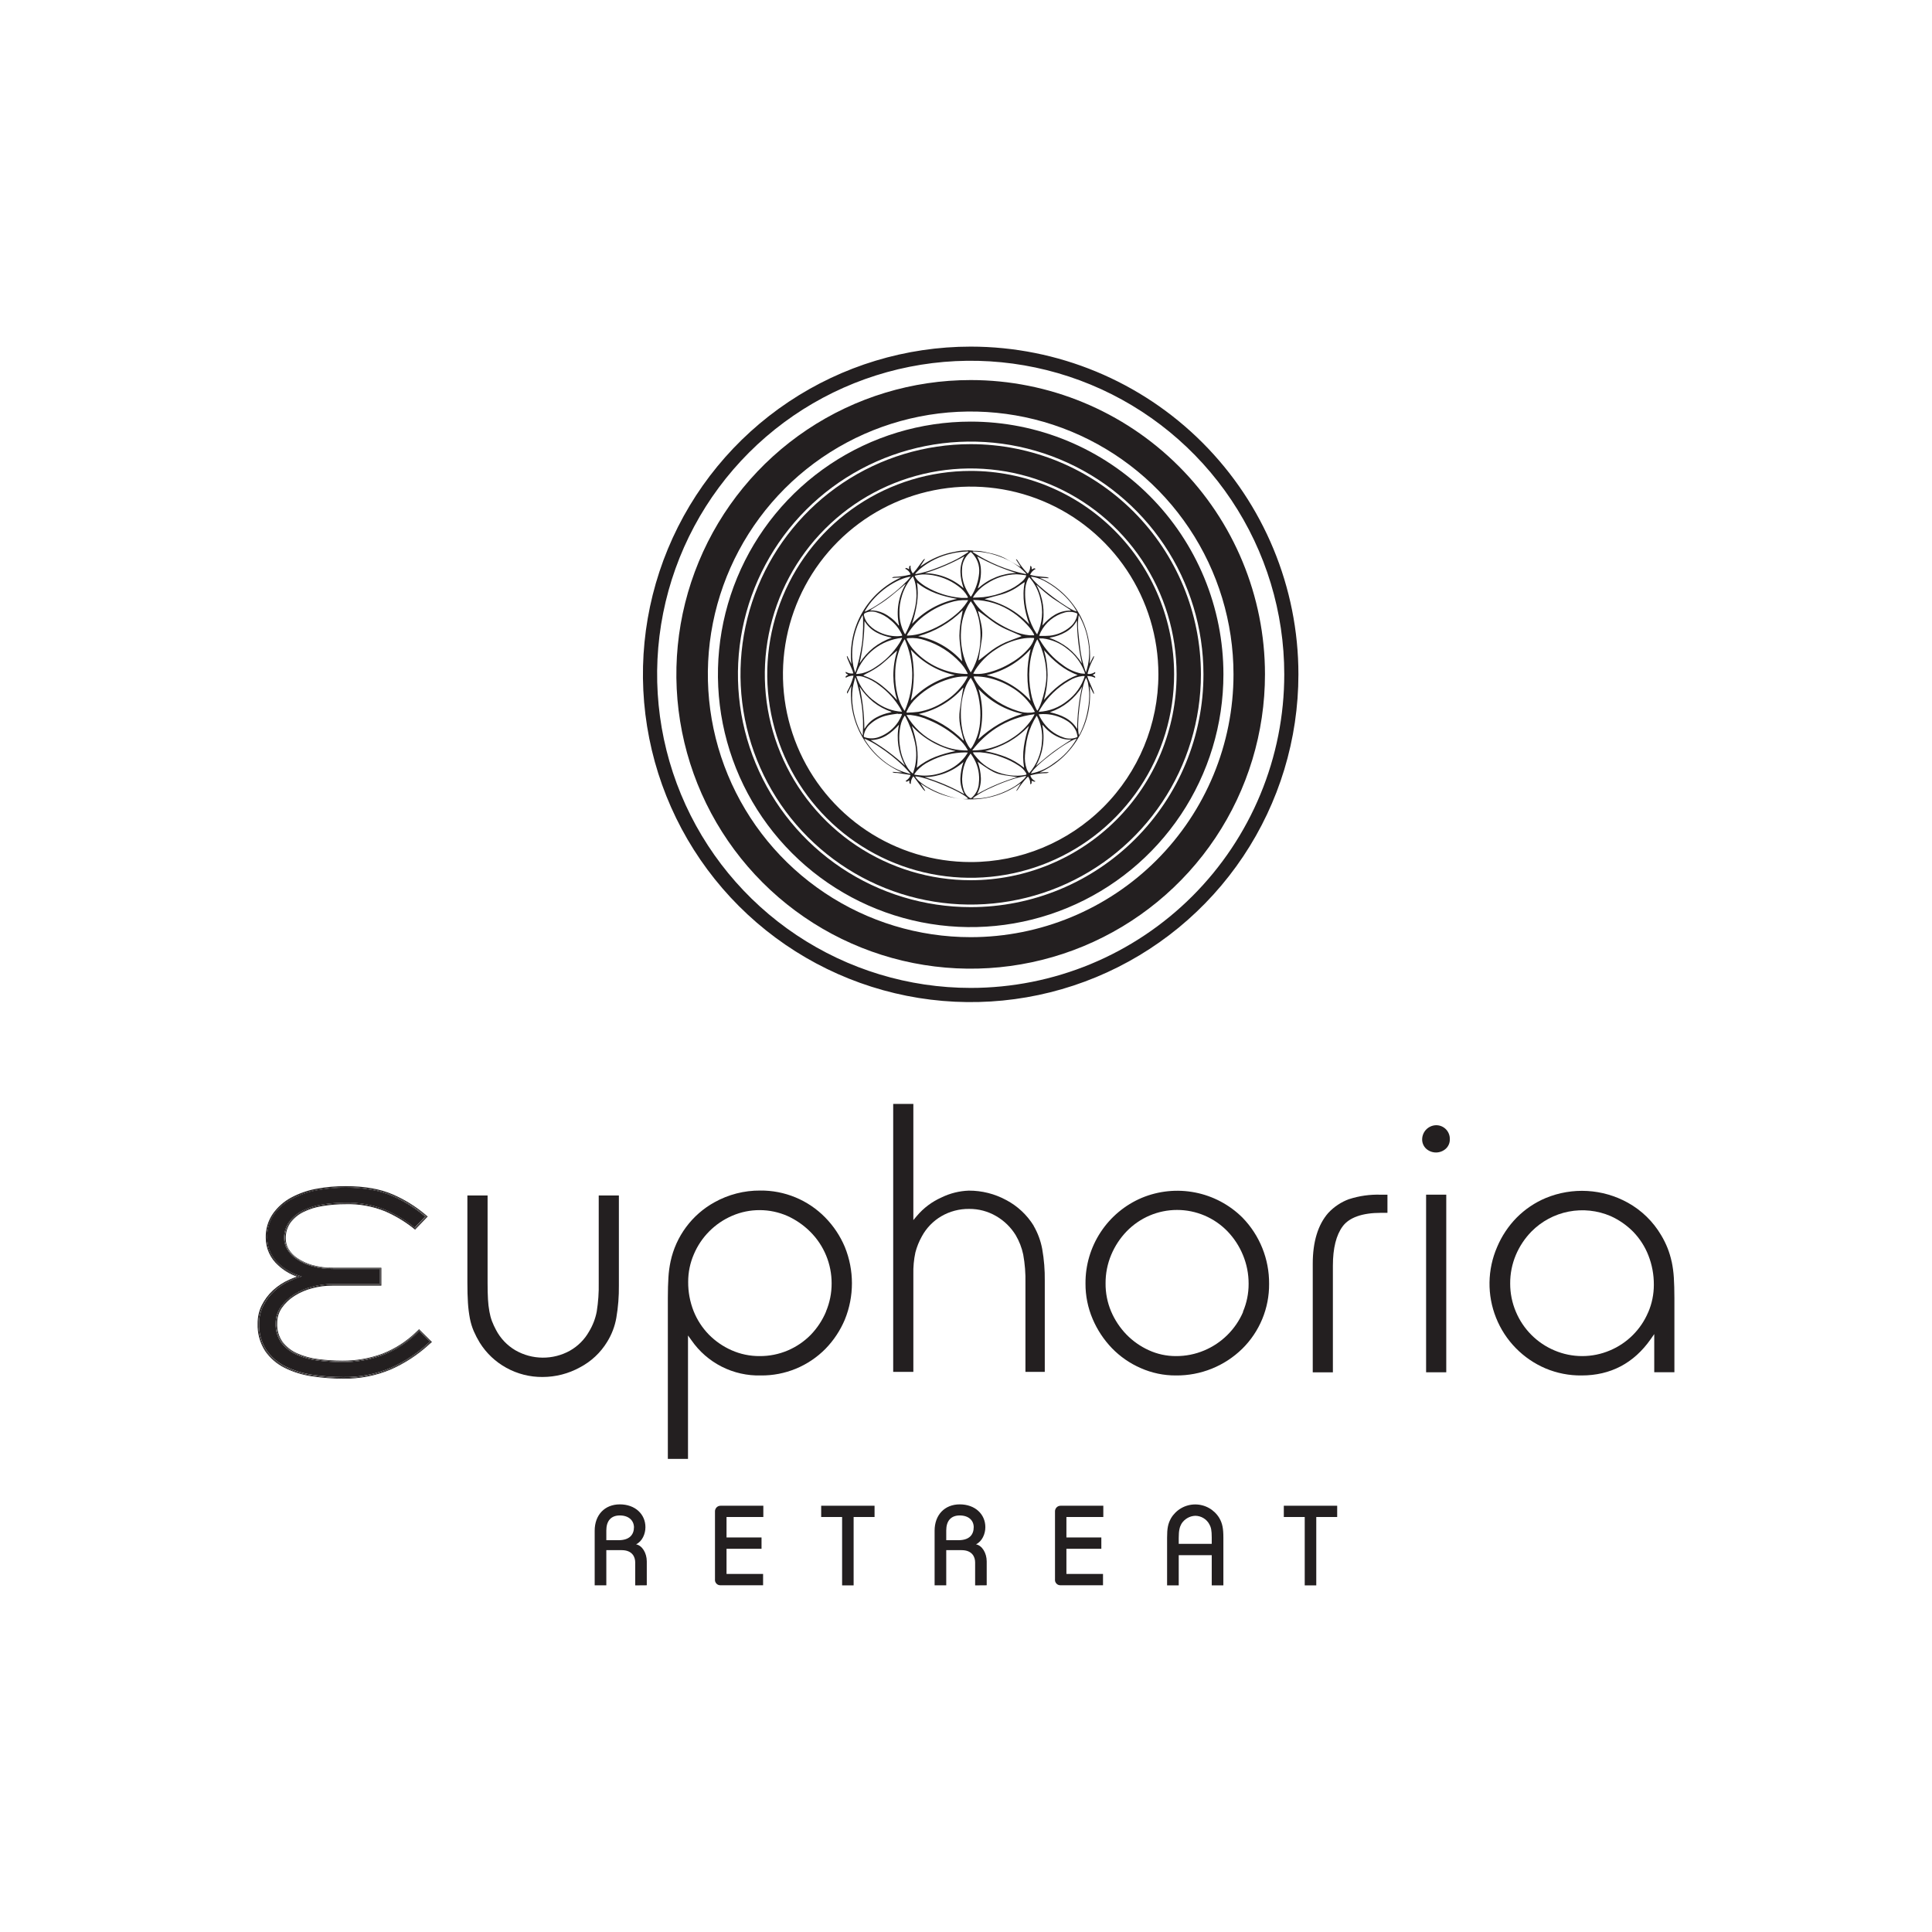 <svg width="120" height="120" viewBox="0 0 120 120" fill="none" xmlns="http://www.w3.org/2000/svg">
<path d="M89.193 69.889C88.967 69.896 88.752 69.988 88.592 70.148C88.432 70.308 88.34 70.523 88.333 70.749C88.329 70.86 88.349 70.971 88.391 71.074C88.433 71.177 88.497 71.27 88.578 71.346C88.746 71.499 88.965 71.583 89.192 71.583C89.419 71.583 89.638 71.499 89.806 71.346C89.887 71.27 89.951 71.177 89.994 71.074C90.036 70.971 90.055 70.86 90.051 70.749C90.053 70.635 90.033 70.523 89.99 70.418C89.948 70.312 89.885 70.217 89.805 70.136C89.725 70.056 89.629 69.993 89.524 69.95C89.419 69.908 89.306 69.887 89.193 69.889Z" fill="#231F20"/>
<path d="M35.396 83.896C34.877 84.182 34.294 84.331 33.701 84.326C33.109 84.322 32.528 84.165 32.014 83.87C31.5 83.568 31.081 83.128 30.806 82.599C30.712 82.424 30.629 82.244 30.557 82.059C30.486 81.866 30.433 81.666 30.398 81.463C30.352 81.216 30.323 80.965 30.31 80.713C30.293 80.439 30.285 80.089 30.285 79.681V74.252H29.03V79.654C29.03 80.14 29.041 80.567 29.065 80.925C29.085 81.25 29.126 81.574 29.186 81.894C29.238 82.162 29.317 82.424 29.424 82.676C29.532 82.924 29.657 83.165 29.799 83.397C30.206 84.049 30.774 84.586 31.448 84.956C32.137 85.337 32.912 85.534 33.699 85.527C34.511 85.527 35.309 85.322 36.02 84.93C36.722 84.563 37.309 84.011 37.719 83.333C37.998 82.88 38.189 82.378 38.281 81.854C38.395 81.19 38.448 80.517 38.44 79.843V74.252H37.188V79.682C37.2 80.279 37.158 80.876 37.064 81.465C36.98 81.903 36.818 82.323 36.587 82.704C36.306 83.203 35.893 83.615 35.394 83.896" fill="#231F20"/>
<path d="M51.304 81.473C51.078 82.008 50.755 82.497 50.351 82.914C49.946 83.324 49.464 83.652 48.934 83.878C48.381 84.114 47.786 84.233 47.186 84.229C46.584 84.234 45.989 84.11 45.438 83.866C44.909 83.632 44.429 83.301 44.023 82.888C43.617 82.47 43.297 81.976 43.081 81.435C42.854 80.858 42.739 80.242 42.744 79.622C42.742 79.031 42.862 78.447 43.097 77.904C43.552 76.829 44.406 75.972 45.48 75.512C46.021 75.279 46.605 75.16 47.195 75.163C47.784 75.165 48.367 75.288 48.907 75.525C49.432 75.763 49.91 76.092 50.319 76.499C50.743 76.919 51.08 77.42 51.309 77.972C51.538 78.523 51.655 79.115 51.654 79.713C51.656 80.313 51.537 80.907 51.304 81.46V81.473ZM51.248 75.612C50.723 75.078 50.095 74.655 49.403 74.369C48.71 74.083 47.967 73.939 47.218 73.947C46.222 73.94 45.242 74.192 44.372 74.678C43.683 75.059 43.083 75.584 42.614 76.217C42.145 76.85 41.816 77.576 41.651 78.346C41.582 78.672 41.537 79.003 41.517 79.336C41.494 79.697 41.481 80.13 41.481 80.607V90.616H42.733V82.949L42.952 83.252C43.432 83.945 44.077 84.506 44.829 84.887C45.581 85.267 46.415 85.455 47.258 85.432C48.004 85.44 48.743 85.297 49.433 85.013C50.123 84.728 50.748 84.308 51.272 83.777C51.783 83.253 52.19 82.638 52.474 81.964C53.062 80.517 53.062 78.897 52.474 77.45C52.188 76.771 51.776 76.151 51.26 75.625" fill="#231F20"/>
<path d="M64.202 76.128C63.786 75.457 63.2 74.909 62.502 74.54C61.788 74.151 60.988 73.949 60.176 73.952C59.591 73.972 59.017 74.114 58.49 74.37C57.894 74.633 57.366 75.028 56.946 75.526L56.73 75.782V68.566H55.478V85.211H56.73V79.155C56.718 78.696 56.76 78.237 56.857 77.789C56.948 77.441 57.083 77.106 57.259 76.792C57.539 76.275 57.956 75.844 58.463 75.545C58.989 75.238 59.589 75.08 60.198 75.088C60.785 75.083 61.363 75.237 61.871 75.533C62.368 75.82 62.785 76.226 63.086 76.715C63.305 77.087 63.463 77.493 63.553 77.916C63.659 78.503 63.706 79.099 63.692 79.695V85.211H64.893V79.554C64.902 78.892 64.849 78.231 64.734 77.579C64.64 77.07 64.459 76.582 64.2 76.135" fill="#231F20"/>
<path d="M77.212 81.486C76.747 82.565 75.883 83.422 74.8 83.878C74.243 84.113 73.643 84.233 73.038 84.229C72.457 84.231 71.882 84.106 71.353 83.864C70.833 83.628 70.362 83.297 69.964 82.888C69.561 82.471 69.238 81.983 69.011 81.449C68.78 80.899 68.664 80.309 68.669 79.713C68.665 79.102 68.785 78.496 69.022 77.933C69.248 77.396 69.571 76.904 69.975 76.484C70.382 76.063 70.869 75.728 71.407 75.499C71.946 75.27 72.525 75.152 73.111 75.152C73.696 75.152 74.275 75.27 74.814 75.499C75.353 75.728 75.84 76.063 76.246 76.484C76.652 76.908 76.975 77.404 77.199 77.946C77.435 78.513 77.556 79.122 77.554 79.736C77.557 80.337 77.436 80.932 77.199 81.484L77.212 81.486ZM77.169 75.625C76.364 74.826 75.341 74.284 74.228 74.067C73.116 73.849 71.964 73.965 70.917 74.401C69.874 74.843 68.986 75.584 68.364 76.53C67.741 77.477 67.414 78.586 67.422 79.719C67.417 80.477 67.569 81.228 67.867 81.926C68.153 82.599 68.559 83.213 69.066 83.74C69.576 84.265 70.184 84.685 70.855 84.976C71.543 85.281 72.287 85.436 73.038 85.432C74.577 85.447 76.058 84.851 77.158 83.775C77.692 83.249 78.114 82.621 78.401 81.928C78.688 81.235 78.832 80.492 78.826 79.743C78.838 78.205 78.243 76.725 77.169 75.625Z" fill="#231F20"/>
<path d="M83.797 74.478C83.302 74.658 82.858 74.954 82.499 75.34C81.864 76.065 81.537 77.126 81.537 78.494V85.237H82.788V78.616C82.788 77.533 82.993 76.71 83.4 76.165C83.807 75.62 84.616 75.331 85.783 75.331H86.177V74.204H85.734C85.08 74.185 84.427 74.278 83.804 74.478" fill="#231F20"/>
<path d="M89.83 74.203H88.578V85.235H89.83V74.203Z" fill="#231F20"/>
<path d="M102.37 81.511C101.918 82.579 101.066 83.429 99.996 83.878C99.452 84.11 98.866 84.229 98.274 84.229C97.682 84.229 97.097 84.11 96.552 83.878C95.468 83.422 94.607 82.558 94.153 81.473C93.919 80.92 93.799 80.326 93.8 79.725C93.796 79.115 93.916 78.51 94.153 77.947C94.382 77.407 94.709 76.915 95.119 76.495C95.747 75.859 96.551 75.427 97.428 75.255C98.305 75.084 99.213 75.18 100.034 75.531C100.56 75.767 101.037 76.098 101.442 76.508C101.85 76.93 102.171 77.428 102.384 77.975C102.612 78.556 102.727 79.175 102.723 79.8C102.724 80.391 102.604 80.975 102.37 81.517V81.511ZM103.83 78.365C103.768 78.079 103.684 77.799 103.577 77.526C103.467 77.249 103.334 76.981 103.18 76.724C102.681 75.875 101.963 75.175 101.101 74.698C100.329 74.272 99.472 74.024 98.592 73.974C97.712 73.924 96.832 74.072 96.016 74.408C95.337 74.692 94.72 75.108 94.201 75.631C93.684 76.158 93.273 76.778 92.987 77.458C92.687 78.15 92.527 78.895 92.516 79.649C92.505 80.404 92.644 81.153 92.924 81.853C93.203 82.554 93.619 83.192 94.147 83.731C94.674 84.27 95.303 84.7 95.997 84.995C96.706 85.293 97.469 85.441 98.238 85.432C100.033 85.432 101.477 84.674 102.527 83.179L102.748 82.862V85.232H104V80.624C104 80.135 103.987 79.705 103.965 79.353C103.945 79.021 103.9 78.69 103.832 78.364" fill="#231F20"/>
<path d="M25.935 82.784C25.315 83.386 24.58 83.859 23.774 84.172C22.971 84.467 22.121 84.615 21.266 84.608C20.76 84.607 20.255 84.575 19.753 84.512C19.291 84.457 18.84 84.333 18.415 84.144C18.047 83.978 17.725 83.725 17.476 83.406C17.226 83.051 17.102 82.623 17.122 82.189C17.118 81.83 17.226 81.478 17.432 81.184C17.649 80.875 17.925 80.612 18.244 80.41C18.596 80.188 18.981 80.023 19.384 79.919C19.799 79.808 20.226 79.751 20.655 79.749H23.595V78.821H20.719C20.257 78.829 19.796 78.769 19.351 78.643C19.006 78.545 18.68 78.39 18.385 78.186C18.155 78.028 17.964 77.821 17.824 77.581C17.71 77.38 17.649 77.153 17.646 76.923C17.636 76.558 17.742 76.2 17.948 75.9C18.164 75.606 18.447 75.367 18.773 75.204C19.156 75.014 19.566 74.884 19.988 74.818C20.476 74.738 20.969 74.699 21.463 74.7C22.313 74.677 23.159 74.831 23.946 75.153C24.555 75.417 25.129 75.757 25.654 76.165L25.755 76.248L26.405 75.569L26.292 75.474C25.707 74.986 25.055 74.585 24.356 74.282C23.598 73.942 22.629 73.771 21.478 73.771C20.876 73.768 20.274 73.822 19.682 73.93C19.142 74.029 18.621 74.211 18.137 74.47C17.699 74.699 17.319 75.025 17.025 75.423C16.732 75.847 16.581 76.354 16.595 76.87C16.596 77.183 16.663 77.493 16.793 77.777C16.924 78.062 17.113 78.316 17.349 78.521C17.71 78.85 18.138 79.095 18.604 79.239L18.747 79.285L18.604 79.33C18.408 79.392 18.215 79.467 18.028 79.554C17.659 79.713 17.32 79.934 17.025 80.207C16.75 80.464 16.522 80.767 16.352 81.103C16.182 81.445 16.095 81.823 16.097 82.205C16.075 82.788 16.232 83.364 16.547 83.854C16.851 84.29 17.26 84.642 17.737 84.876C18.264 85.132 18.828 85.305 19.408 85.388C20.039 85.483 20.677 85.532 21.315 85.532C22.321 85.548 23.32 85.356 24.248 84.967C25.107 84.586 25.898 84.068 26.591 83.433L26.699 83.335L26.04 82.682L25.935 82.784Z" fill="#231F20"/>
<path d="M26.62 83.475C25.923 84.112 25.127 84.633 24.264 85.016C23.33 85.41 22.324 85.606 21.31 85.591C20.672 85.592 20.034 85.543 19.404 85.446C18.818 85.364 18.25 85.19 17.718 84.932C17.234 84.693 16.819 84.336 16.51 83.894C16.19 83.395 16.03 82.811 16.051 82.218C16.047 81.828 16.137 81.443 16.313 81.095C16.485 80.753 16.716 80.445 16.997 80.184C17.296 79.909 17.638 79.686 18.01 79.522C18.201 79.436 18.398 79.362 18.598 79.301C18.126 79.154 17.692 78.905 17.327 78.572C17.086 78.362 16.893 78.103 16.76 77.812C16.628 77.521 16.559 77.206 16.558 76.886C16.544 76.36 16.698 75.844 16.998 75.412C17.293 75.006 17.677 74.672 18.12 74.436C18.61 74.175 19.138 73.993 19.685 73.895C20.281 73.786 20.885 73.733 21.491 73.736C22.649 73.736 23.623 73.91 24.389 74.25C25.089 74.552 25.742 74.951 26.329 75.437L26.488 75.564L25.773 76.311L25.635 76.201C25.113 75.796 24.543 75.459 23.938 75.196C23.155 74.876 22.314 74.724 21.469 74.748C20.978 74.746 20.488 74.786 20.004 74.865C19.586 74.928 19.18 75.057 18.803 75.248C18.483 75.406 18.205 75.638 17.994 75.927C17.792 76.219 17.689 76.568 17.7 76.923C17.702 77.146 17.762 77.365 17.874 77.558C18.01 77.793 18.197 77.995 18.422 78.148C18.712 78.349 19.035 78.501 19.375 78.597C19.816 78.721 20.272 78.78 20.73 78.772H23.641V79.797H20.654C20.225 79.797 19.797 79.854 19.383 79.965C18.986 80.065 18.606 80.226 18.258 80.442C17.946 80.642 17.676 80.901 17.464 81.204C17.267 81.492 17.165 81.833 17.17 82.181C17.148 82.605 17.27 83.022 17.515 83.368C17.758 83.681 18.074 83.93 18.436 84.093C18.856 84.281 19.302 84.404 19.759 84.457C20.259 84.52 20.762 84.552 21.266 84.552C22.115 84.56 22.959 84.413 23.757 84.12C24.558 83.809 25.288 83.34 25.901 82.739L26.035 82.614L26.764 83.335L26.62 83.475ZM26.035 82.556L25.868 82.715C25.258 83.31 24.535 83.776 23.741 84.085C22.948 84.376 22.11 84.521 21.266 84.514C20.764 84.514 20.262 84.482 19.764 84.418C19.313 84.365 18.872 84.243 18.457 84.058C18.101 83.9 17.79 83.657 17.551 83.349C17.314 83.011 17.197 82.603 17.217 82.191C17.212 81.851 17.312 81.518 17.503 81.238C17.713 80.939 17.981 80.684 18.29 80.49C18.633 80.273 19.009 80.113 19.402 80.013C19.81 79.905 20.23 79.852 20.652 79.854H23.687V78.742H20.719C20.266 78.75 19.814 78.692 19.378 78.569C19.044 78.472 18.728 78.323 18.442 78.125C18.224 77.977 18.042 77.781 17.909 77.553C17.802 77.361 17.747 77.143 17.75 76.923C17.74 76.577 17.839 76.237 18.034 75.952C18.243 75.671 18.515 75.444 18.828 75.288C19.203 75.102 19.604 74.976 20.017 74.913C20.499 74.833 20.987 74.793 21.475 74.795C22.314 74.771 23.149 74.923 23.927 75.24C24.528 75.502 25.094 75.837 25.612 76.238L25.781 76.375L26.564 75.561L26.375 75.402C25.781 74.91 25.121 74.504 24.415 74.195C23.628 73.85 22.649 73.675 21.485 73.675C20.876 73.672 20.268 73.725 19.669 73.834C19.118 73.933 18.585 74.117 18.091 74.381C17.641 74.622 17.253 74.963 16.955 75.378C16.649 75.818 16.492 76.344 16.507 76.88C16.507 77.206 16.576 77.528 16.711 77.825C16.846 78.122 17.043 78.386 17.289 78.6C17.623 78.908 18.017 79.144 18.445 79.293C18.287 79.349 18.128 79.409 17.988 79.474C17.608 79.638 17.259 79.865 16.955 80.145C16.671 80.408 16.436 80.72 16.261 81.066C16.084 81.422 15.996 81.815 16.002 82.212C15.98 82.814 16.143 83.408 16.469 83.915C16.781 84.364 17.203 84.726 17.694 84.967C18.23 85.229 18.803 85.405 19.394 85.488C20.028 85.584 20.669 85.632 21.31 85.632C22.329 85.649 23.34 85.454 24.279 85.059C25.148 84.675 25.947 84.153 26.647 83.511L26.829 83.352L26.065 82.596L26.035 82.556Z" fill="#231F20"/>
<path d="M26.588 83.441C25.893 84.074 25.102 84.591 24.243 84.973C23.315 85.362 22.316 85.555 21.31 85.539C20.672 85.538 20.035 85.49 19.404 85.394C18.823 85.312 18.259 85.14 17.732 84.882C17.255 84.648 16.846 84.297 16.542 83.861C16.227 83.371 16.07 82.796 16.093 82.213C16.088 81.828 16.175 81.447 16.347 81.101C16.518 80.766 16.745 80.462 17.02 80.205C17.317 79.932 17.657 79.712 18.028 79.554C18.216 79.467 18.411 79.394 18.609 79.333L18.752 79.287L18.609 79.242C18.143 79.099 17.714 78.853 17.354 78.524C17.118 78.319 16.928 78.065 16.798 77.781C16.668 77.496 16.6 77.186 16.599 76.874C16.585 76.358 16.736 75.851 17.03 75.426C17.324 75.028 17.704 74.702 18.142 74.473C18.628 74.215 19.151 74.034 19.693 73.936C20.285 73.828 20.887 73.775 21.49 73.777C22.64 73.777 23.609 73.949 24.368 74.289C25.067 74.591 25.719 74.993 26.303 75.48L26.416 75.576L25.765 76.254L25.663 76.171C25.137 75.76 24.559 75.418 23.946 75.153C23.157 74.83 22.309 74.676 21.456 74.7C20.962 74.699 20.469 74.738 19.982 74.818C19.559 74.884 19.15 75.014 18.767 75.204C18.443 75.369 18.163 75.607 17.948 75.9C17.742 76.201 17.636 76.559 17.646 76.924C17.65 77.155 17.712 77.382 17.826 77.582C17.965 77.823 18.156 78.03 18.385 78.187C18.68 78.39 19.006 78.544 19.349 78.643C19.795 78.769 20.256 78.829 20.719 78.821H23.595V79.749L20.654 79.749C20.224 79.75 19.797 79.808 19.383 79.921C18.98 80.024 18.595 80.189 18.242 80.41C17.923 80.612 17.648 80.876 17.432 81.185C17.23 81.481 17.125 81.832 17.13 82.189C17.109 82.623 17.233 83.051 17.483 83.406C17.731 83.725 18.053 83.978 18.422 84.144C18.846 84.334 19.297 84.458 19.759 84.512C20.261 84.575 20.766 84.607 21.272 84.608C22.128 84.614 22.977 84.467 23.781 84.172C24.586 83.857 25.32 83.385 25.941 82.784L26.041 82.687L26.701 83.341L26.588 83.441ZM25.902 82.749C25.287 83.348 24.557 83.817 23.757 84.128C22.959 84.421 22.115 84.568 21.266 84.56C20.762 84.56 20.259 84.528 19.759 84.465C19.302 84.411 18.856 84.288 18.436 84.101C18.074 83.938 17.757 83.689 17.513 83.376C17.27 83.03 17.149 82.612 17.17 82.189C17.165 81.841 17.267 81.5 17.464 81.212C17.676 80.909 17.946 80.65 18.258 80.45C18.607 80.233 18.987 80.073 19.384 79.973C19.799 79.862 20.226 79.805 20.655 79.805H23.642V78.78H20.721C20.262 78.788 19.805 78.729 19.364 78.605C19.023 78.509 18.701 78.357 18.411 78.156C18.187 78.002 17.999 77.801 17.861 77.568C17.752 77.374 17.692 77.155 17.689 76.932C17.678 76.578 17.781 76.229 17.982 75.936C18.194 75.649 18.471 75.416 18.79 75.256C19.169 75.067 19.575 74.939 19.993 74.875C20.477 74.795 20.967 74.756 21.458 74.757C22.303 74.733 23.144 74.886 23.927 75.205C24.532 75.468 25.102 75.806 25.623 76.211L25.76 76.321L26.477 75.574L26.326 75.447C25.736 74.957 25.081 74.553 24.378 74.247C23.614 73.907 22.63 73.734 21.48 73.734C20.874 73.731 20.27 73.784 19.674 73.893C19.127 73.99 18.599 74.172 18.109 74.433C17.666 74.669 17.282 75.003 16.987 75.409C16.687 75.841 16.533 76.357 16.547 76.883C16.548 77.203 16.616 77.518 16.749 77.809C16.882 78.1 17.075 78.359 17.316 78.569C17.68 78.902 18.115 79.151 18.587 79.296C18.387 79.359 18.191 79.433 17.999 79.519C17.627 79.682 17.285 79.906 16.985 80.181C16.705 80.442 16.474 80.75 16.302 81.092C16.126 81.44 16.036 81.826 16.04 82.216C16.019 82.809 16.18 83.393 16.501 83.891C16.808 84.334 17.223 84.691 17.707 84.928C18.239 85.186 18.808 85.36 19.392 85.445C20.023 85.54 20.661 85.588 21.299 85.588C22.316 85.606 23.326 85.411 24.264 85.017C25.127 84.633 25.923 84.112 26.621 83.475L26.766 83.343L26.037 82.622L25.902 82.749Z" fill="#231F20"/>
<path d="M39.454 98.471V97.041C39.454 96.716 39.281 96.283 38.613 96.283H37.66V98.466H36.937V95.073C36.937 94.1 37.555 93.439 38.5 93.439C39.446 93.439 40.089 94.045 40.089 94.857C40.089 95.275 39.889 95.74 39.506 95.921C39.889 95.991 40.173 96.463 40.173 96.984V98.465L39.454 98.471ZM38.5 94.127C37.944 94.127 37.66 94.475 37.66 95.058V95.664H38.424C39.112 95.664 39.377 95.309 39.377 94.85C39.365 94.44 39.052 94.127 38.496 94.127H38.5Z" fill="#231F20"/>
<path d="M45.126 94.224V95.495H47.3V96.198H45.126V97.761H47.397V98.463H44.771C44.721 98.468 44.671 98.461 44.624 98.444C44.577 98.427 44.535 98.399 44.5 98.363C44.465 98.327 44.439 98.283 44.423 98.236C44.407 98.188 44.403 98.138 44.409 98.088V93.899C44.405 93.85 44.412 93.801 44.428 93.756C44.444 93.71 44.47 93.668 44.503 93.632C44.536 93.597 44.577 93.569 44.622 93.55C44.666 93.532 44.715 93.523 44.763 93.524H47.412V94.224H45.126Z" fill="#231F20"/>
<path d="M53.02 94.224V98.471H52.305V94.224H51.005V93.524H54.32V94.224H53.02Z" fill="#231F20"/>
<path d="M60.567 98.471V97.041C60.567 96.716 60.393 96.283 59.726 96.283H58.773V98.466H58.05V95.073C58.05 94.1 58.668 93.439 59.613 93.439C60.559 93.439 61.202 94.045 61.202 94.857C61.202 95.275 61 95.74 60.619 95.921C61.002 95.991 61.286 96.463 61.286 96.984V98.465L60.567 98.471ZM59.613 94.127C59.057 94.127 58.773 94.475 58.773 95.058V95.664H59.534C60.222 95.664 60.479 95.309 60.479 94.85C60.476 94.44 60.169 94.127 59.607 94.127H59.613Z" fill="#231F20"/>
<path d="M66.237 94.224V95.495H68.406V96.198H66.237V97.761H68.51V98.463H65.889C65.839 98.468 65.789 98.461 65.742 98.443C65.696 98.426 65.653 98.398 65.619 98.362C65.584 98.326 65.558 98.283 65.542 98.235C65.527 98.188 65.522 98.138 65.528 98.088V93.899C65.525 93.85 65.531 93.801 65.547 93.756C65.563 93.71 65.589 93.668 65.622 93.632C65.656 93.597 65.696 93.569 65.741 93.55C65.786 93.532 65.834 93.523 65.883 93.524H68.529V94.224H66.237Z" fill="#231F20"/>
<path d="M75.263 98.471V96.595H73.213V98.471H72.49V95.517C72.49 94.92 72.546 94.642 72.733 94.302C72.887 94.042 73.106 93.826 73.368 93.675C73.63 93.524 73.927 93.445 74.23 93.443C74.532 93.442 74.83 93.519 75.094 93.667C75.357 93.815 75.578 94.029 75.734 94.288C75.93 94.628 75.986 94.947 75.986 95.503V98.471H75.263ZM75.116 94.677C75.031 94.518 74.905 94.385 74.751 94.293C74.597 94.199 74.421 94.15 74.241 94.148C74.067 94.154 73.898 94.203 73.748 94.291C73.598 94.378 73.471 94.501 73.38 94.648C73.269 94.85 73.213 95.066 73.213 95.532V95.892H75.263V95.503C75.263 95.052 75.223 94.865 75.112 94.677H75.116Z" fill="#231F20"/>
<path d="M81.756 94.224V98.471H81.039V94.224H79.74V93.524H83.055V94.224H81.756Z" fill="#231F20"/>
<path d="M60.408 34.198L60.465 34.214C60.614 34.214 60.765 34.214 60.913 34.233C61.086 34.257 61.258 34.303 61.431 34.341C61.766 34.403 62.091 34.51 62.397 34.659C62.681 34.818 62.958 34.976 63.237 35.135C63.287 35.166 63.34 35.192 63.396 35.212L63.105 34.751L63.124 34.732C63.157 34.755 63.185 34.783 63.207 34.816C63.369 35.084 63.559 35.333 63.776 35.559L63.844 35.623C63.947 35.486 63.999 35.318 63.992 35.146C64.108 35.183 64.068 35.28 64.082 35.359C64.162 35.359 64.232 35.239 64.322 35.34C64.168 35.415 64.047 35.545 63.982 35.704C64.1 35.731 64.21 35.764 64.322 35.779C64.554 35.807 64.788 35.823 65.023 35.849C65.061 35.858 65.099 35.871 65.134 35.888L65.125 35.914L64.567 35.884C65.582 36.334 66.43 37.093 66.989 38.053C67.547 39.013 67.789 40.124 67.679 41.23C67.76 41.071 67.838 40.912 67.926 40.753H67.951C67.949 40.796 67.941 40.839 67.927 40.88C67.774 41.164 67.652 41.463 67.564 41.773C67.541 41.852 67.546 41.861 67.625 41.864C67.73 41.865 67.833 41.841 67.926 41.792C67.954 41.775 67.984 41.759 68.018 41.741C68.024 41.751 68.027 41.762 68.028 41.773C68.03 41.784 68.029 41.795 68.026 41.806C68.022 41.817 68.017 41.827 68.009 41.836C68.002 41.844 67.993 41.851 67.983 41.856L67.876 41.916C67.918 41.988 68.056 41.975 68.021 42.1C67.947 42.067 67.871 42.039 67.794 42.016C67.708 42.002 67.621 41.994 67.533 41.991C67.559 42.075 67.575 42.14 67.6 42.2C67.708 42.456 67.821 42.711 67.929 42.966C67.942 43.005 67.95 43.045 67.954 43.085L67.927 43.095C67.845 42.936 67.768 42.777 67.679 42.618C67.791 43.727 67.551 44.842 66.992 45.806C66.433 46.769 65.585 47.532 64.567 47.985C64.659 47.977 64.751 47.968 64.845 47.963C64.939 47.958 65.031 47.963 65.123 47.963L65.131 47.98C65.091 48.001 65.048 48.014 65.004 48.022C64.696 48.022 64.389 48.06 64.09 48.135C64.06 48.135 64.03 48.155 63.993 48.168C64.019 48.246 64.06 48.318 64.115 48.38C64.17 48.441 64.237 48.491 64.311 48.525C64.273 48.563 64.273 48.563 64.082 48.5C64.054 48.57 64.125 48.681 63.993 48.713C64.003 48.543 63.955 48.376 63.858 48.236L63.803 48.281C63.579 48.516 63.38 48.773 63.21 49.05C63.189 49.076 63.166 49.1 63.14 49.123L63.123 49.112C63.22 48.953 63.317 48.794 63.412 48.635C62.51 49.297 61.42 49.652 60.301 49.65C59.183 49.659 58.09 49.313 57.179 48.663L57.467 49.11L57.446 49.127C57.413 49.101 57.381 49.073 57.352 49.042L56.771 48.265L56.728 48.219C56.621 48.354 56.565 48.523 56.569 48.695C56.441 48.663 56.501 48.557 56.477 48.481C56.401 48.481 56.339 48.609 56.248 48.514C56.304 48.475 56.357 48.432 56.407 48.386C56.456 48.33 56.499 48.27 56.536 48.206C56.563 48.161 56.549 48.133 56.496 48.125C56.247 48.087 55.997 48.047 55.748 48.012C55.683 48.003 55.616 48.012 55.548 48.003C55.513 47.996 55.479 47.985 55.446 47.971V47.942L56.043 47.982C55.008 47.547 54.143 46.786 53.581 45.813C53.008 44.843 52.763 43.715 52.882 42.594C52.799 42.753 52.723 42.912 52.631 43.082C52.616 43.06 52.608 43.034 52.608 43.008C52.608 42.981 52.616 42.955 52.631 42.933C52.788 42.657 52.91 42.362 52.993 42.056C53 42.027 53.005 41.998 53.009 41.968C52.84 41.963 52.674 42.008 52.532 42.099C52.523 42.05 52.512 42.011 52.562 41.983C52.613 41.954 52.636 41.937 52.674 41.913C52.632 41.845 52.496 41.859 52.532 41.727C52.671 41.816 52.838 41.852 53.001 41.829C52.99 41.775 52.976 41.722 52.958 41.67C52.848 41.404 52.734 41.141 52.623 40.876C52.612 40.835 52.603 40.794 52.597 40.753L52.624 40.745L52.882 41.246C52.762 40.138 52.996 39.02 53.551 38.053C54.106 37.087 54.953 36.321 55.97 35.866L55.425 35.896L55.417 35.873C55.451 35.853 55.487 35.839 55.526 35.831C55.851 35.822 56.175 35.778 56.491 35.701L56.558 35.68C56.529 35.6 56.484 35.526 56.425 35.464C56.366 35.402 56.294 35.353 56.215 35.321C56.255 35.294 56.286 35.261 56.337 35.291L56.46 35.358C56.488 35.277 56.423 35.166 56.557 35.127C56.539 35.303 56.589 35.478 56.696 35.618C56.768 35.536 56.843 35.459 56.904 35.38C57.055 35.178 57.202 34.973 57.352 34.77C57.375 34.748 57.401 34.728 57.429 34.713L57.448 34.73C57.357 34.875 57.264 35.019 57.171 35.164L57.182 35.173L57.31 35.084C57.837 34.726 58.427 34.468 59.048 34.323C59.172 34.293 59.302 34.281 59.426 34.249C59.642 34.204 59.862 34.185 60.082 34.192L60.142 34.177L60.408 34.198ZM60.295 42.105C60.261 42.15 60.238 42.177 60.217 42.207C60.086 42.403 59.982 42.617 59.91 42.842C59.757 43.32 59.679 43.819 59.68 44.322C59.676 44.656 59.706 44.99 59.771 45.318C59.83 45.672 59.955 46.012 60.139 46.32C60.182 46.387 60.231 46.449 60.282 46.514L60.312 46.487C60.344 46.446 60.376 46.403 60.404 46.36C60.697 45.861 60.861 45.297 60.881 44.719C60.908 44.332 60.891 43.944 60.829 43.562C60.776 43.186 60.669 42.82 60.511 42.475C60.452 42.355 60.382 42.24 60.306 42.11L60.295 42.105ZM60.478 42.024V42.051L60.497 42.097C60.598 42.317 60.734 42.518 60.9 42.693C61.531 43.376 62.33 43.882 63.218 44.158C63.482 44.249 63.763 44.285 64.041 44.263C64.114 44.263 64.187 44.236 64.281 44.218C64.205 44.083 64.146 43.966 64.073 43.853C63.739 43.365 63.299 42.959 62.786 42.666C62.341 42.396 61.854 42.203 61.345 42.094C61.081 42.039 60.812 42.012 60.543 42.013L60.478 42.024ZM60.295 41.762C60.325 41.721 60.352 41.679 60.377 41.635C60.697 41.054 60.873 40.405 60.892 39.743C60.915 39.361 60.892 38.977 60.824 38.6C60.766 38.267 60.656 37.946 60.497 37.647C60.441 37.549 60.373 37.456 60.3 37.345C60.238 37.436 60.187 37.504 60.141 37.582C59.868 38.069 59.715 38.613 59.693 39.171C59.67 39.481 59.679 39.792 59.72 40.1C59.772 40.537 59.893 40.962 60.077 41.362C60.139 41.495 60.215 41.621 60.292 41.765L60.295 41.762ZM60.451 41.837C60.508 41.846 60.547 41.856 60.587 41.859C60.836 41.871 61.085 41.846 61.326 41.784C61.854 41.655 62.359 41.444 62.821 41.158C63.244 40.915 63.62 40.599 63.933 40.226C64.064 40.07 64.164 39.891 64.227 39.698C64.241 39.652 64.235 39.628 64.178 39.623C63.927 39.611 63.676 39.629 63.429 39.678C62.869 39.791 62.336 40.014 61.861 40.332C61.347 40.658 60.909 41.092 60.579 41.603C60.533 41.678 60.493 41.754 60.444 41.843L60.451 41.837ZM60.104 42.034C60.08 42.021 60.074 42.015 60.068 42.015H60.006C59.648 42.011 59.293 42.064 58.952 42.173C58.206 42.395 57.521 42.787 56.952 43.319C56.682 43.559 56.465 43.854 56.317 44.183C56.288 44.252 56.294 44.266 56.364 44.263C56.594 44.258 56.823 44.242 57.051 44.213C57.614 44.114 58.152 43.901 58.632 43.587C59.142 43.279 59.579 42.864 59.914 42.37C59.983 42.264 60.038 42.151 60.101 42.038L60.104 42.034ZM60.111 41.859C60.09 41.808 60.079 41.781 60.066 41.756C59.952 41.536 59.809 41.334 59.64 41.154C59.049 40.513 58.301 40.036 57.47 39.77C57.137 39.654 56.783 39.608 56.431 39.635C56.301 39.647 56.294 39.654 56.353 39.773C56.472 40.018 56.629 40.243 56.819 40.438C57.632 41.302 58.751 41.812 59.936 41.859C59.988 41.859 60.039 41.859 60.111 41.859ZM56.298 44.401C56.728 45.165 57.386 45.776 58.18 46.148C58.775 46.465 59.44 46.625 60.114 46.614L60.074 46.531C59.937 46.291 59.76 46.077 59.551 45.896C59.005 45.403 58.379 45.008 57.699 44.727C57.337 44.56 56.95 44.453 56.553 44.409C56.475 44.409 56.395 44.409 56.298 44.409V44.401ZM56.197 39.708C56.179 39.727 56.162 39.747 56.147 39.768C56.07 39.911 55.988 40.053 55.921 40.2C55.713 40.717 55.606 41.267 55.603 41.824C55.59 42.27 55.637 42.717 55.743 43.151C55.819 43.481 55.952 43.796 56.137 44.08C56.151 44.101 56.17 44.118 56.194 44.15C56.514 43.411 56.673 42.612 56.66 41.806C56.643 41.084 56.486 40.371 56.197 39.708ZM60.44 37.26C60.465 37.309 60.481 37.339 60.498 37.367C60.639 37.589 60.81 37.791 61.005 37.966C61.569 38.479 62.216 38.892 62.919 39.185C63.242 39.333 63.588 39.425 63.941 39.458C64.038 39.466 64.136 39.458 64.238 39.458C64.168 39.153 63.519 38.446 62.937 38.057C62.205 37.544 61.334 37.267 60.44 37.263V37.26ZM64.427 44.145C64.666 43.867 64.979 42.704 64.994 42.067C65.009 41.247 64.816 40.436 64.432 39.711C64.413 39.741 64.399 39.757 64.388 39.778C64.354 39.849 64.316 39.921 64.284 39.994C64.091 40.465 63.977 40.966 63.946 41.474C63.903 41.998 63.933 42.525 64.033 43.041C64.095 43.388 64.207 43.724 64.365 44.039C64.383 44.074 64.405 44.109 64.427 44.145ZM60.128 37.275H60.039C59.688 37.264 59.337 37.313 59.003 37.422C58.478 37.582 57.984 37.827 57.538 38.148C57.07 38.468 56.673 38.884 56.375 39.368C56.356 39.403 56.339 39.439 56.325 39.476H56.414C56.736 39.462 57.054 39.401 57.359 39.295C58.088 39.054 58.765 38.677 59.353 38.182C59.628 37.96 59.867 37.697 60.061 37.402C60.082 37.369 60.099 37.333 60.128 37.283V37.275ZM64.259 44.387L64.237 44.364C63.395 44.47 62.587 44.763 61.874 45.222C61.302 45.595 60.799 46.064 60.387 46.609H60.486C60.807 46.605 61.127 46.562 61.439 46.482C61.957 46.348 62.449 46.128 62.894 45.831C63.359 45.535 63.76 45.149 64.073 44.695C64.141 44.595 64.195 44.487 64.257 44.377L64.259 44.387ZM60.773 37.959L60.749 37.973C60.77 38.049 60.791 38.122 60.81 38.197C60.864 38.426 60.929 38.651 60.968 38.882C61.019 39.152 61.023 39.428 60.983 39.7C60.934 40.04 60.878 40.38 60.824 40.721C60.81 40.815 60.792 40.907 60.773 41.022L60.859 40.966C61.018 40.837 61.191 40.71 61.355 40.581C61.688 40.305 62.058 40.075 62.454 39.898C62.745 39.779 63.042 39.673 63.337 39.562L63.439 39.52V39.5L62.495 39.088C62.178 38.947 61.878 38.771 61.599 38.564C61.32 38.362 61.045 38.154 60.768 37.951L60.773 37.959ZM59.852 46.014C59.854 45.991 59.854 45.969 59.852 45.947C59.829 45.87 59.802 45.788 59.785 45.715C59.728 45.481 59.663 45.248 59.626 45.011C59.577 44.715 59.572 44.413 59.612 44.115C59.658 43.767 59.717 43.419 59.771 43.073C59.79 42.958 59.813 42.844 59.836 42.73L59.817 42.715C59.1 43.545 58.131 44.118 57.059 44.347C58.118 44.651 59.081 45.225 59.852 46.014ZM59.793 37.941L59.771 37.928C59.008 38.684 58.065 39.231 57.03 39.517C58.084 39.72 59.042 40.267 59.753 41.071C59.755 41.051 59.755 41.032 59.753 41.012C59.721 40.771 59.685 40.535 59.658 40.288C59.628 40.021 59.594 39.752 59.59 39.484C59.597 39.072 59.646 38.661 59.734 38.259C59.753 38.154 59.769 38.049 59.79 37.941H59.793ZM61.282 41.93C62.337 42.167 63.292 42.727 64.014 43.533C63.746 42.478 63.746 41.373 64.014 40.318C63.293 41.126 62.338 41.69 61.282 41.93ZM56.572 40.342C56.695 40.862 56.758 41.395 56.758 41.93C56.754 42.465 56.691 42.998 56.569 43.519C57.298 42.72 58.255 42.165 59.31 41.93C58.256 41.701 57.299 41.149 56.572 40.351V40.342ZM63.506 44.34C62.461 44.115 61.511 43.577 60.779 42.798C61.091 43.818 61.084 44.91 60.76 45.926C61.152 45.563 61.582 45.243 62.042 44.973C62.507 44.711 62.998 44.498 63.506 44.337V44.34ZM60.441 46.733C60.443 46.749 60.446 46.764 60.451 46.779L60.486 46.838C60.619 47.008 60.762 47.17 60.914 47.324C61.423 47.783 62.06 48.073 62.74 48.155C63.057 48.199 63.379 48.191 63.693 48.13C63.757 48.117 63.77 48.09 63.741 48.036L63.719 47.993C63.606 47.812 63.452 47.66 63.269 47.551C62.948 47.339 62.602 47.166 62.239 47.037C61.811 46.868 61.359 46.764 60.9 46.728C60.752 46.721 60.605 46.728 60.447 46.728L60.441 46.733ZM64.405 44.468H64.38C64.327 44.558 64.272 44.647 64.221 44.741C64 45.15 63.845 45.591 63.762 46.048C63.711 46.334 63.677 46.623 63.661 46.913C63.64 47.193 63.675 47.475 63.765 47.742C63.799 47.845 63.853 47.941 63.924 48.023C64.4 47.477 64.68 46.787 64.718 46.063C64.77 45.514 64.663 44.962 64.408 44.474L64.405 44.468ZM60.107 37.123L60.115 37.096L60.082 37.021C59.941 36.78 59.749 36.572 59.521 36.411C58.986 36.009 58.351 35.76 57.685 35.693C57.414 35.662 57.141 35.678 56.876 35.742C56.827 35.755 56.804 35.774 56.836 35.822C56.884 35.908 56.942 35.988 57.009 36.06C57.156 36.196 57.316 36.317 57.486 36.422C58.157 36.827 58.912 37.071 59.693 37.134C59.831 37.144 59.972 37.134 60.111 37.134L60.107 37.123ZM63.924 35.841C63.892 35.89 63.868 35.923 63.846 35.961C63.73 36.21 63.67 36.481 63.673 36.756C63.661 37.249 63.727 37.741 63.868 38.214C63.973 38.604 64.137 38.975 64.354 39.315C64.37 39.342 64.392 39.363 64.419 39.4C64.743 38.711 64.814 37.931 64.618 37.196C64.504 36.687 64.259 36.216 63.906 35.831L63.924 35.841ZM56.679 48.036H56.708C56.755 47.869 56.814 47.704 56.847 47.534C56.947 47.009 56.926 46.469 56.787 45.953C56.664 45.456 56.482 44.976 56.245 44.523C56.233 44.499 56.22 44.477 56.201 44.447C56.18 44.474 56.169 44.49 56.158 44.507C56.052 44.677 55.977 44.864 55.935 45.06C55.842 45.484 55.829 45.922 55.896 46.35C55.95 46.811 56.105 47.255 56.348 47.65C56.437 47.795 56.549 47.924 56.679 48.033V48.036ZM60.115 46.743C60.045 46.743 59.999 46.732 59.956 46.732C59.181 46.74 58.419 46.932 57.732 47.292C57.431 47.436 57.161 47.638 56.938 47.885C56.884 47.949 56.836 48.025 56.779 48.104C56.808 48.114 56.837 48.122 56.866 48.128C57.052 48.146 57.236 48.174 57.422 48.176C57.903 48.175 58.377 48.069 58.813 47.866C59.255 47.677 59.643 47.38 59.941 47.002C59.999 46.924 60.049 46.843 60.112 46.743H60.115ZM64.516 44.213C65.166 44.181 65.789 43.941 66.293 43.529C66.807 43.147 67.186 42.611 67.374 41.999L67.327 41.989H67.244C66.948 42.022 66.663 42.12 66.41 42.277C65.684 42.693 65.074 43.286 64.635 43.999C64.596 44.059 64.564 44.124 64.516 44.207V44.213ZM56.004 44.207L56.018 44.185C55.983 44.117 55.948 44.047 55.908 43.981C55.58 43.437 55.148 42.963 54.637 42.585C54.333 42.341 53.987 42.156 53.616 42.038C53.477 41.995 53.331 41.982 53.187 42C53.395 42.643 53.809 43.198 54.366 43.581C54.838 43.951 55.411 44.169 56.01 44.207H56.004ZM63.75 35.747L63.704 35.73C63.514 35.698 63.323 35.678 63.131 35.669C62.471 35.683 61.829 35.888 61.282 36.257C60.965 36.45 60.694 36.709 60.487 37.016C60.468 37.047 60.451 37.08 60.427 37.12C60.448 37.122 60.469 37.122 60.49 37.12C60.689 37.11 60.888 37.11 61.083 37.09C61.566 37.035 62.039 36.91 62.486 36.719C62.857 36.577 63.2 36.369 63.496 36.104C63.606 36.009 63.692 35.889 63.746 35.753L63.75 35.747ZM64.54 39.655C64.556 39.685 64.561 39.703 64.57 39.717C64.927 40.348 65.42 40.891 66.014 41.306C66.341 41.561 66.722 41.739 67.127 41.827C67.209 41.843 67.295 41.841 67.385 41.849C67.385 41.819 67.385 41.81 67.385 41.802C67.371 41.76 67.357 41.719 67.341 41.678C67.125 41.135 66.765 40.662 66.3 40.308C65.862 39.949 65.331 39.722 64.769 39.654C64.701 39.654 64.632 39.654 64.551 39.654L64.54 39.655ZM56.708 35.812L56.685 35.82L56.661 35.842C56.372 36.174 56.155 36.563 56.026 36.985C55.907 37.353 55.853 37.74 55.867 38.127C55.875 38.547 55.98 38.959 56.174 39.331L56.22 39.395L56.252 39.344C56.535 38.804 56.74 38.226 56.858 37.628C56.938 37.217 56.945 36.795 56.879 36.381C56.847 36.185 56.789 35.993 56.708 35.812ZM53.179 41.835L53.192 41.867C53.312 41.851 53.433 41.845 53.551 41.818C53.839 41.745 54.112 41.62 54.356 41.451C54.967 41.063 55.485 40.546 55.873 39.935C55.934 39.838 55.983 39.736 56.032 39.636L56.015 39.619C55.383 39.687 54.782 39.931 54.281 40.323C53.78 40.715 53.398 41.238 53.179 41.835ZM63.646 36.165H63.625C63.538 36.224 63.45 36.279 63.364 36.341C62.993 36.62 62.572 36.825 62.124 36.945C61.825 37.021 61.526 37.104 61.226 37.19L61.158 37.218C62.222 37.435 63.192 37.981 63.93 38.778C63.633 37.928 63.468 37.07 63.646 36.173V36.165ZM55.721 43.489C55.57 42.995 55.491 42.481 55.487 41.964C55.487 41.447 55.565 40.932 55.719 40.438L55.697 40.429L55.456 40.64C55.193 40.872 54.938 41.117 54.661 41.331C54.388 41.531 54.096 41.704 53.791 41.849L53.632 41.941V41.962C54.045 42.098 54.431 42.308 54.771 42.58C55.114 42.854 55.432 43.158 55.721 43.489ZM56.955 36.181C57.021 36.611 57.021 37.05 56.955 37.48C56.888 37.912 56.784 38.337 56.647 38.751C57.395 37.954 58.374 37.411 59.447 37.197C58.539 37.039 57.678 36.781 56.951 36.185L56.955 36.181ZM63.919 45.083C63.551 45.472 63.129 45.806 62.665 46.075C62.2 46.336 61.7 46.531 61.181 46.654C61.619 46.734 62.048 46.855 62.464 47.014C62.877 47.179 63.264 47.407 63.609 47.688C63.535 47.251 63.531 46.805 63.596 46.366C63.661 45.929 63.767 45.499 63.914 45.083H63.919ZM56.634 45.097C56.78 45.513 56.887 45.941 56.952 46.377C57.016 46.812 57.011 47.253 56.94 47.687C57.284 47.404 57.67 47.178 58.085 47.014C58.497 46.855 58.922 46.733 59.356 46.649C58.315 46.416 57.367 45.876 56.638 45.097H56.634ZM64.84 43.475C65.428 42.807 66.084 42.237 66.934 41.924C66.081 41.617 65.431 41.045 64.844 40.385C64.991 40.886 65.066 41.405 65.066 41.927C65.062 42.451 64.986 42.971 64.84 43.475ZM60.304 46.825L60.273 46.816L60.23 46.886C60.165 46.987 60.09 47.086 60.033 47.194C59.886 47.492 59.798 47.816 59.774 48.147C59.735 48.468 59.768 48.794 59.872 49.1C59.933 49.289 60.059 49.449 60.228 49.552C60.248 49.567 60.273 49.575 60.298 49.573C60.323 49.571 60.346 49.559 60.363 49.541C60.617 49.317 60.773 49.003 60.797 48.665C60.864 48.131 60.758 47.589 60.492 47.121C60.436 47.018 60.368 46.925 60.304 46.827V46.825ZM64.516 44.366C64.525 44.392 64.535 44.417 64.546 44.442C64.596 44.538 64.642 44.636 64.705 44.728C65.015 45.233 65.492 45.614 66.053 45.805C66.313 45.901 66.598 45.901 66.858 45.805C66.912 45.785 66.936 45.755 66.918 45.697C66.9 45.603 66.874 45.51 66.842 45.419C66.72 45.143 66.513 44.912 66.253 44.76C65.8 44.478 65.275 44.337 64.742 44.353C64.674 44.353 64.605 44.363 64.521 44.367L64.516 44.366ZM55.767 44.347V44.326C55.551 44.36 55.333 44.382 55.122 44.431C54.723 44.515 54.354 44.703 54.051 44.976C53.842 45.152 53.702 45.396 53.656 45.666C53.643 45.772 53.643 45.772 53.748 45.804C54.036 45.892 54.346 45.879 54.626 45.766C55.101 45.586 55.508 45.26 55.788 44.836C55.871 44.704 55.943 44.565 56.004 44.422C56.035 44.355 56.024 44.344 55.95 44.342C55.875 44.34 55.826 44.342 55.762 44.342L55.767 44.347ZM55.729 39.517C55.815 39.517 55.888 39.506 55.951 39.498C56.051 39.489 56.053 39.484 56.012 39.395C55.851 39.062 55.62 38.768 55.335 38.534C55.079 38.303 54.775 38.132 54.445 38.033C54.328 37.993 54.205 37.976 54.082 37.985C53.959 37.993 53.839 38.026 53.729 38.082C53.702 38.093 53.681 38.113 53.668 38.138C53.656 38.164 53.654 38.193 53.662 38.221C53.696 38.385 53.765 38.541 53.864 38.677C54.039 38.906 54.265 39.092 54.525 39.22C54.895 39.418 55.309 39.52 55.729 39.517ZM64.543 39.485C64.563 39.493 64.584 39.497 64.605 39.498C64.804 39.504 65.004 39.499 65.203 39.484C65.664 39.433 66.1 39.246 66.456 38.948C66.698 38.756 66.86 38.481 66.91 38.176C66.918 38.129 66.91 38.102 66.858 38.082C66.627 37.99 66.373 37.976 66.134 38.041C65.813 38.129 65.514 38.283 65.256 38.493C64.998 38.704 64.787 38.966 64.637 39.263C64.602 39.335 64.57 39.41 64.543 39.485ZM60.29 37.054C60.303 37.05 60.314 37.043 60.325 37.035L60.341 37.015C60.611 36.579 60.775 36.086 60.818 35.575C60.837 35.348 60.806 35.12 60.727 34.906C60.648 34.693 60.522 34.499 60.36 34.339C60.295 34.274 60.293 34.274 60.222 34.339C60.08 34.463 59.965 34.615 59.885 34.785C59.804 34.956 59.76 35.141 59.755 35.329C59.721 35.79 59.821 36.251 60.042 36.657C60.114 36.797 60.201 36.926 60.29 37.061V37.054ZM64.759 45.036H64.74C64.92 45.904 64.777 46.808 64.338 47.578C64.696 47.288 65.036 46.98 65.403 46.708C65.77 46.436 66.156 46.198 66.548 45.937H66.483C66.286 45.945 66.088 45.916 65.902 45.851C65.491 45.702 65.126 45.449 64.842 45.117L64.759 45.029V45.036ZM56.245 36.29L56.229 36.276C56.136 36.355 56.045 36.435 55.95 36.516C55.64 36.769 55.34 37.034 55.017 37.271C54.739 37.475 54.436 37.649 54.143 37.836C54.108 37.858 54.075 37.885 54.042 37.911C54.331 37.905 54.618 37.965 54.88 38.087C55.218 38.254 55.517 38.488 55.761 38.775C55.777 38.799 55.791 38.825 55.803 38.851L55.838 38.831C55.652 37.962 55.797 37.056 56.245 36.289V36.29ZM63.188 48.266C61.857 48.074 61.917 48.149 60.724 47.313C60.844 47.638 60.912 47.98 60.924 48.327C60.934 48.674 60.851 49.017 60.686 49.323C61.477 48.877 62.317 48.523 63.188 48.266ZM66.512 37.928V37.908C66.447 37.863 66.385 37.817 66.32 37.774C66.002 37.569 65.695 37.369 65.385 37.161C65.05 36.918 64.732 36.652 64.432 36.367L64.372 36.321C64.787 37.095 64.918 37.99 64.742 38.851C65.219 38.314 65.757 37.912 66.513 37.924L66.512 37.928ZM66.893 38.542L66.874 38.567C66.715 38.858 66.478 39.098 66.189 39.261C65.899 39.426 65.582 39.539 65.253 39.595L65.182 39.617C65.597 39.765 65.986 39.976 66.335 40.243C66.675 40.516 66.967 40.843 67.201 41.211C67.003 40.335 66.899 39.44 66.893 38.542ZM57.427 48.271C58.285 48.53 59.111 48.883 59.891 49.325C59.723 49.024 59.64 48.684 59.65 48.339C59.664 47.995 59.729 47.656 59.842 47.331C59.174 47.92 58.318 48.253 57.427 48.271ZM55.826 45.025C55.349 45.546 54.82 45.956 54.078 45.969C54.847 46.418 55.563 46.951 56.215 47.558C55.794 46.785 55.659 45.888 55.834 45.025H55.826ZM65.219 44.24C65.903 44.399 66.52 44.644 66.906 45.281C66.912 44.394 67.015 43.51 67.211 42.645C66.752 43.391 66.047 43.953 65.219 44.234V44.24ZM59.849 36.535C59.631 35.863 59.531 35.202 59.901 34.549C59.121 34.986 58.297 35.339 57.443 35.601C58.331 35.614 59.184 35.946 59.849 36.535ZM63.136 35.596C62.29 35.335 61.473 34.987 60.698 34.559C60.706 34.589 60.718 34.619 60.733 34.646C60.828 34.825 60.89 35.021 60.914 35.223C60.958 35.645 60.904 36.072 60.756 36.47L60.741 36.53L60.756 36.541C61.409 35.947 62.255 35.608 63.139 35.588L63.136 35.596ZM53.39 41.195C53.622 40.829 53.913 40.503 54.25 40.23C54.594 39.963 54.98 39.753 55.392 39.609C54.701 39.463 54.08 39.217 53.695 38.57C53.688 39.453 53.586 40.334 53.39 41.195ZM53.39 42.653C53.582 43.513 53.681 44.39 53.686 45.27C53.702 45.253 53.716 45.235 53.729 45.216C53.906 44.934 54.155 44.704 54.452 44.55C54.71 44.412 54.987 44.314 55.274 44.258L55.367 44.231V44.212C54.961 44.075 54.581 43.87 54.245 43.605C53.911 43.335 53.623 43.014 53.392 42.652L53.39 42.653ZM60.433 49.593L60.471 49.604H60.52C60.867 49.6 61.212 49.554 61.547 49.467C61.984 49.356 62.405 49.19 62.8 48.973C63.105 48.815 63.383 48.609 63.623 48.363C63.663 48.32 63.698 48.273 63.749 48.204H63.665C63.445 48.255 63.223 48.295 63.007 48.363C62.53 48.511 62.065 48.691 61.614 48.903C61.248 49.059 60.898 49.247 60.568 49.467C60.52 49.501 60.474 49.544 60.42 49.588L60.433 49.593ZM66.882 45.877C66.269 46.02 64.257 47.553 64.03 48.045C64.551 47.947 65.041 47.726 65.46 47.402C66.045 47.012 66.53 46.49 66.876 45.877H66.882ZM60.133 49.606C59.845 49.22 57.465 48.22 56.843 48.223C57.148 48.873 59.346 49.798 60.133 49.606ZM67.022 45.661C67.053 45.605 67.082 45.559 67.106 45.51C67.339 45.032 67.499 44.521 67.582 43.996C67.643 43.668 67.667 43.334 67.654 43.001C67.639 42.791 67.61 42.582 67.568 42.375C67.541 42.279 67.504 42.186 67.459 42.097C67.141 42.615 66.833 45.141 67.019 45.661H67.022ZM67.449 41.76C67.656 41.159 67.706 40.515 67.594 39.889C67.507 39.295 67.308 38.724 67.007 38.205C67.001 38.225 66.996 38.247 66.993 38.268C66.948 38.578 66.94 38.892 66.971 39.204C67.006 39.603 67.053 39.998 67.106 40.396C67.161 40.792 67.253 41.182 67.379 41.562C67.401 41.629 67.427 41.694 67.449 41.76ZM66.879 37.978C66.81 37.87 66.755 37.768 66.688 37.672C66.502 37.406 66.289 37.16 66.053 36.937C65.738 36.637 65.389 36.377 65.012 36.162C64.77 36.017 64.508 35.909 64.233 35.844C64.17 35.831 64.106 35.83 64.03 35.822C64.275 36.309 66.439 37.943 66.89 37.978H66.879ZM56.85 35.633L56.865 35.655L56.952 35.644C57.309 35.575 57.659 35.477 57.999 35.348C58.496 35.173 58.98 34.963 59.448 34.721C59.669 34.605 59.877 34.462 60.084 34.331C60.109 34.316 60.131 34.295 60.157 34.277L60.139 34.254H60.072C59.755 34.264 59.44 34.304 59.13 34.374C58.394 34.531 57.707 34.865 57.13 35.348C57.027 35.437 56.94 35.537 56.844 35.633H56.85ZM63.712 35.658L63.736 35.621C63.614 35.505 63.496 35.382 63.368 35.273C62.996 34.978 62.58 34.745 62.133 34.584C61.615 34.38 61.066 34.269 60.509 34.255C60.48 34.256 60.451 34.259 60.422 34.263L60.414 34.288C61.418 34.947 62.537 35.411 63.712 35.658ZM53.703 37.986C53.733 37.978 53.752 37.978 53.767 37.971C53.903 37.904 54.042 37.843 54.175 37.768C54.545 37.551 54.901 37.31 55.239 37.047C55.636 36.751 56.008 36.423 56.352 36.068C56.425 35.992 56.49 35.909 56.569 35.815C55.775 35.909 54.397 36.73 53.702 37.986H53.703ZM53.566 45.672H53.586C53.626 45.067 53.608 44.46 53.532 43.859C53.447 43.254 53.313 42.657 53.131 42.073C53.115 42.108 53.106 42.124 53.101 42.14C53.053 42.34 52.995 42.537 52.963 42.739C52.91 43.139 52.914 43.544 52.975 43.942C53.047 44.449 53.196 44.942 53.419 45.403L53.566 45.678V45.672ZM53.123 41.779C53.313 41.204 53.451 40.612 53.535 40.011C53.608 39.493 53.64 38.422 53.582 38.206L53.557 38.24C53.407 38.5 53.283 38.775 53.188 39.059C53.027 39.538 52.94 40.04 52.931 40.545C52.919 40.908 52.964 41.272 53.066 41.621C53.084 41.675 53.104 41.727 53.123 41.779ZM56.558 48.072L56.534 48.041C56.375 47.86 56.217 47.671 56.029 47.502C55.601 47.098 55.139 46.732 54.647 46.409C54.37 46.216 54.075 46.05 53.767 45.913L53.7 45.893L53.69 45.91C54.045 46.489 54.51 46.992 55.058 47.392C55.507 47.719 56.017 47.95 56.558 48.072Z" fill="#231F20"/>
<path d="M60.292 21.529C56.265 21.529 52.329 22.723 48.982 24.959C45.634 27.196 43.024 30.375 41.483 34.095C39.942 37.815 39.539 41.908 40.325 45.857C41.11 49.806 43.049 53.433 45.896 56.28C48.743 59.127 52.37 61.066 56.319 61.852C60.268 62.637 64.361 62.234 68.081 60.693C71.801 59.152 74.98 56.542 77.217 53.194C79.454 49.847 80.647 45.911 80.647 41.884C80.647 36.486 78.502 31.309 74.684 27.491C70.867 23.674 65.69 21.53 60.292 21.529ZM60.292 61.361C56.44 61.361 52.674 60.219 49.471 58.078C46.268 55.938 43.772 52.897 42.298 49.338C40.824 45.779 40.438 41.863 41.189 38.085C41.941 34.306 43.796 30.836 46.52 28.112C49.244 25.389 52.714 23.534 56.492 22.782C60.27 22.03 64.186 22.416 67.745 23.89C71.304 25.364 74.346 27.861 76.486 31.064C78.626 34.267 79.768 38.032 79.768 41.884C79.769 44.442 79.265 46.975 78.286 49.338C77.307 51.701 75.873 53.848 74.064 55.657C72.256 57.465 70.108 58.9 67.745 59.879C65.382 60.857 62.849 61.361 60.292 61.361Z" fill="#231F20"/>
<path d="M60.292 23.606C56.676 23.605 53.141 24.677 50.134 26.686C47.128 28.695 44.785 31.551 43.401 34.891C42.017 38.232 41.656 41.908 42.362 45.455C43.068 49.001 44.809 52.258 47.367 54.815C49.924 57.371 53.182 59.111 56.729 59.816C60.276 60.52 63.952 60.157 67.292 58.772C70.632 57.387 73.487 55.042 75.494 52.035C77.502 49.028 78.572 45.492 78.57 41.876C78.568 37.03 76.642 32.383 73.214 28.956C69.786 25.53 65.138 23.606 60.292 23.606ZM60.292 58.209C57.063 58.209 53.907 57.252 51.222 55.458C48.537 53.665 46.445 51.115 45.209 48.133C43.973 45.15 43.65 41.867 44.279 38.7C44.909 35.534 46.464 32.625 48.746 30.342C51.029 28.058 53.938 26.504 57.105 25.874C60.272 25.244 63.554 25.567 66.537 26.802C69.52 28.038 72.07 30.13 73.863 32.815C75.657 35.499 76.615 38.656 76.615 41.884C76.615 46.214 74.895 50.365 71.834 53.427C68.773 56.488 64.621 58.208 60.292 58.209Z" fill="#231F20"/>
<path d="M60.292 26.187C57.187 26.187 54.151 27.108 51.569 28.832C48.988 30.557 46.975 33.009 45.787 35.878C44.599 38.746 44.288 41.903 44.893 44.948C45.499 47.993 46.994 50.791 49.19 52.986C51.385 55.182 54.183 56.677 57.228 57.283C60.273 57.889 63.43 57.578 66.299 56.389C69.167 55.201 71.619 53.188 73.344 50.606C75.069 48.025 75.989 44.989 75.989 41.884C75.989 39.823 75.583 37.782 74.794 35.877C74.005 33.973 72.849 32.242 71.391 30.785C69.934 29.327 68.203 28.171 66.299 27.382C64.394 26.593 62.353 26.187 60.292 26.187ZM60.292 56.343C57.432 56.343 54.637 55.496 52.26 53.907C49.882 52.318 48.029 50.06 46.935 47.419C45.84 44.777 45.554 41.87 46.112 39.065C46.67 36.261 48.047 33.685 50.069 31.663C52.091 29.641 54.667 28.264 57.471 27.706C60.276 27.148 63.183 27.434 65.825 28.529C68.466 29.623 70.724 31.476 72.313 33.854C73.901 36.231 74.749 39.026 74.749 41.886C74.749 43.785 74.376 45.664 73.649 47.419C72.922 49.173 71.857 50.767 70.515 52.109C69.172 53.452 67.579 54.517 65.825 55.243C64.07 55.97 62.19 56.343 60.292 56.343Z" fill="#231F20"/>
<path d="M60.292 27.587C57.464 27.587 54.699 28.426 52.348 29.997C49.996 31.568 48.164 33.801 47.081 36.414C45.999 39.027 45.716 41.902 46.268 44.675C46.819 47.449 48.181 49.997 50.181 51.997C52.181 53.996 54.728 55.358 57.502 55.91C60.276 56.462 63.151 56.178 65.764 55.096C68.376 54.014 70.61 52.181 72.181 49.83C73.752 47.478 74.591 44.714 74.591 41.886C74.591 38.094 73.084 34.457 70.403 31.775C67.721 29.093 64.084 27.587 60.292 27.587ZM60.292 54.672C57.763 54.672 55.29 53.922 53.187 52.517C51.084 51.112 49.445 49.115 48.477 46.778C47.509 44.441 47.256 41.87 47.75 39.389C48.243 36.909 49.461 34.63 51.249 32.842C53.038 31.053 55.316 29.835 57.797 29.342C60.278 28.849 62.849 29.102 65.186 30.07C67.522 31.038 69.519 32.677 70.924 34.78C72.33 36.883 73.08 39.355 73.08 41.884C73.08 43.564 72.749 45.227 72.107 46.778C71.464 48.33 70.522 49.74 69.335 50.927C68.147 52.115 66.737 53.057 65.186 53.699C63.634 54.342 61.971 54.672 60.292 54.672Z" fill="#231F20"/>
<path d="M60.292 29.25C57.793 29.25 55.349 29.991 53.271 31.379C51.193 32.768 49.574 34.741 48.617 37.05C47.66 39.359 47.41 41.899 47.898 44.35C48.385 46.802 49.589 49.053 51.356 50.821C53.123 52.588 55.374 53.791 57.825 54.279C60.277 54.766 62.817 54.516 65.126 53.559C67.435 52.603 69.409 50.983 70.797 48.905C72.185 46.827 72.926 44.383 72.926 41.884C72.925 38.534 71.594 35.321 69.225 32.951C66.856 30.582 63.642 29.251 60.292 29.25ZM60.292 53.544C57.986 53.544 55.731 52.861 53.813 51.58C51.896 50.299 50.401 48.478 49.518 46.347C48.636 44.217 48.404 41.872 48.854 39.611C49.304 37.349 50.414 35.271 52.045 33.64C53.675 32.009 55.753 30.899 58.015 30.449C60.277 29.999 62.621 30.229 64.752 31.112C66.882 31.994 68.704 33.489 69.985 35.406C71.266 37.324 71.95 39.578 71.95 41.884C71.95 44.976 70.722 47.942 68.535 50.129C66.349 52.315 63.384 53.544 60.292 53.544Z" fill="#231F20"/>
</svg>

